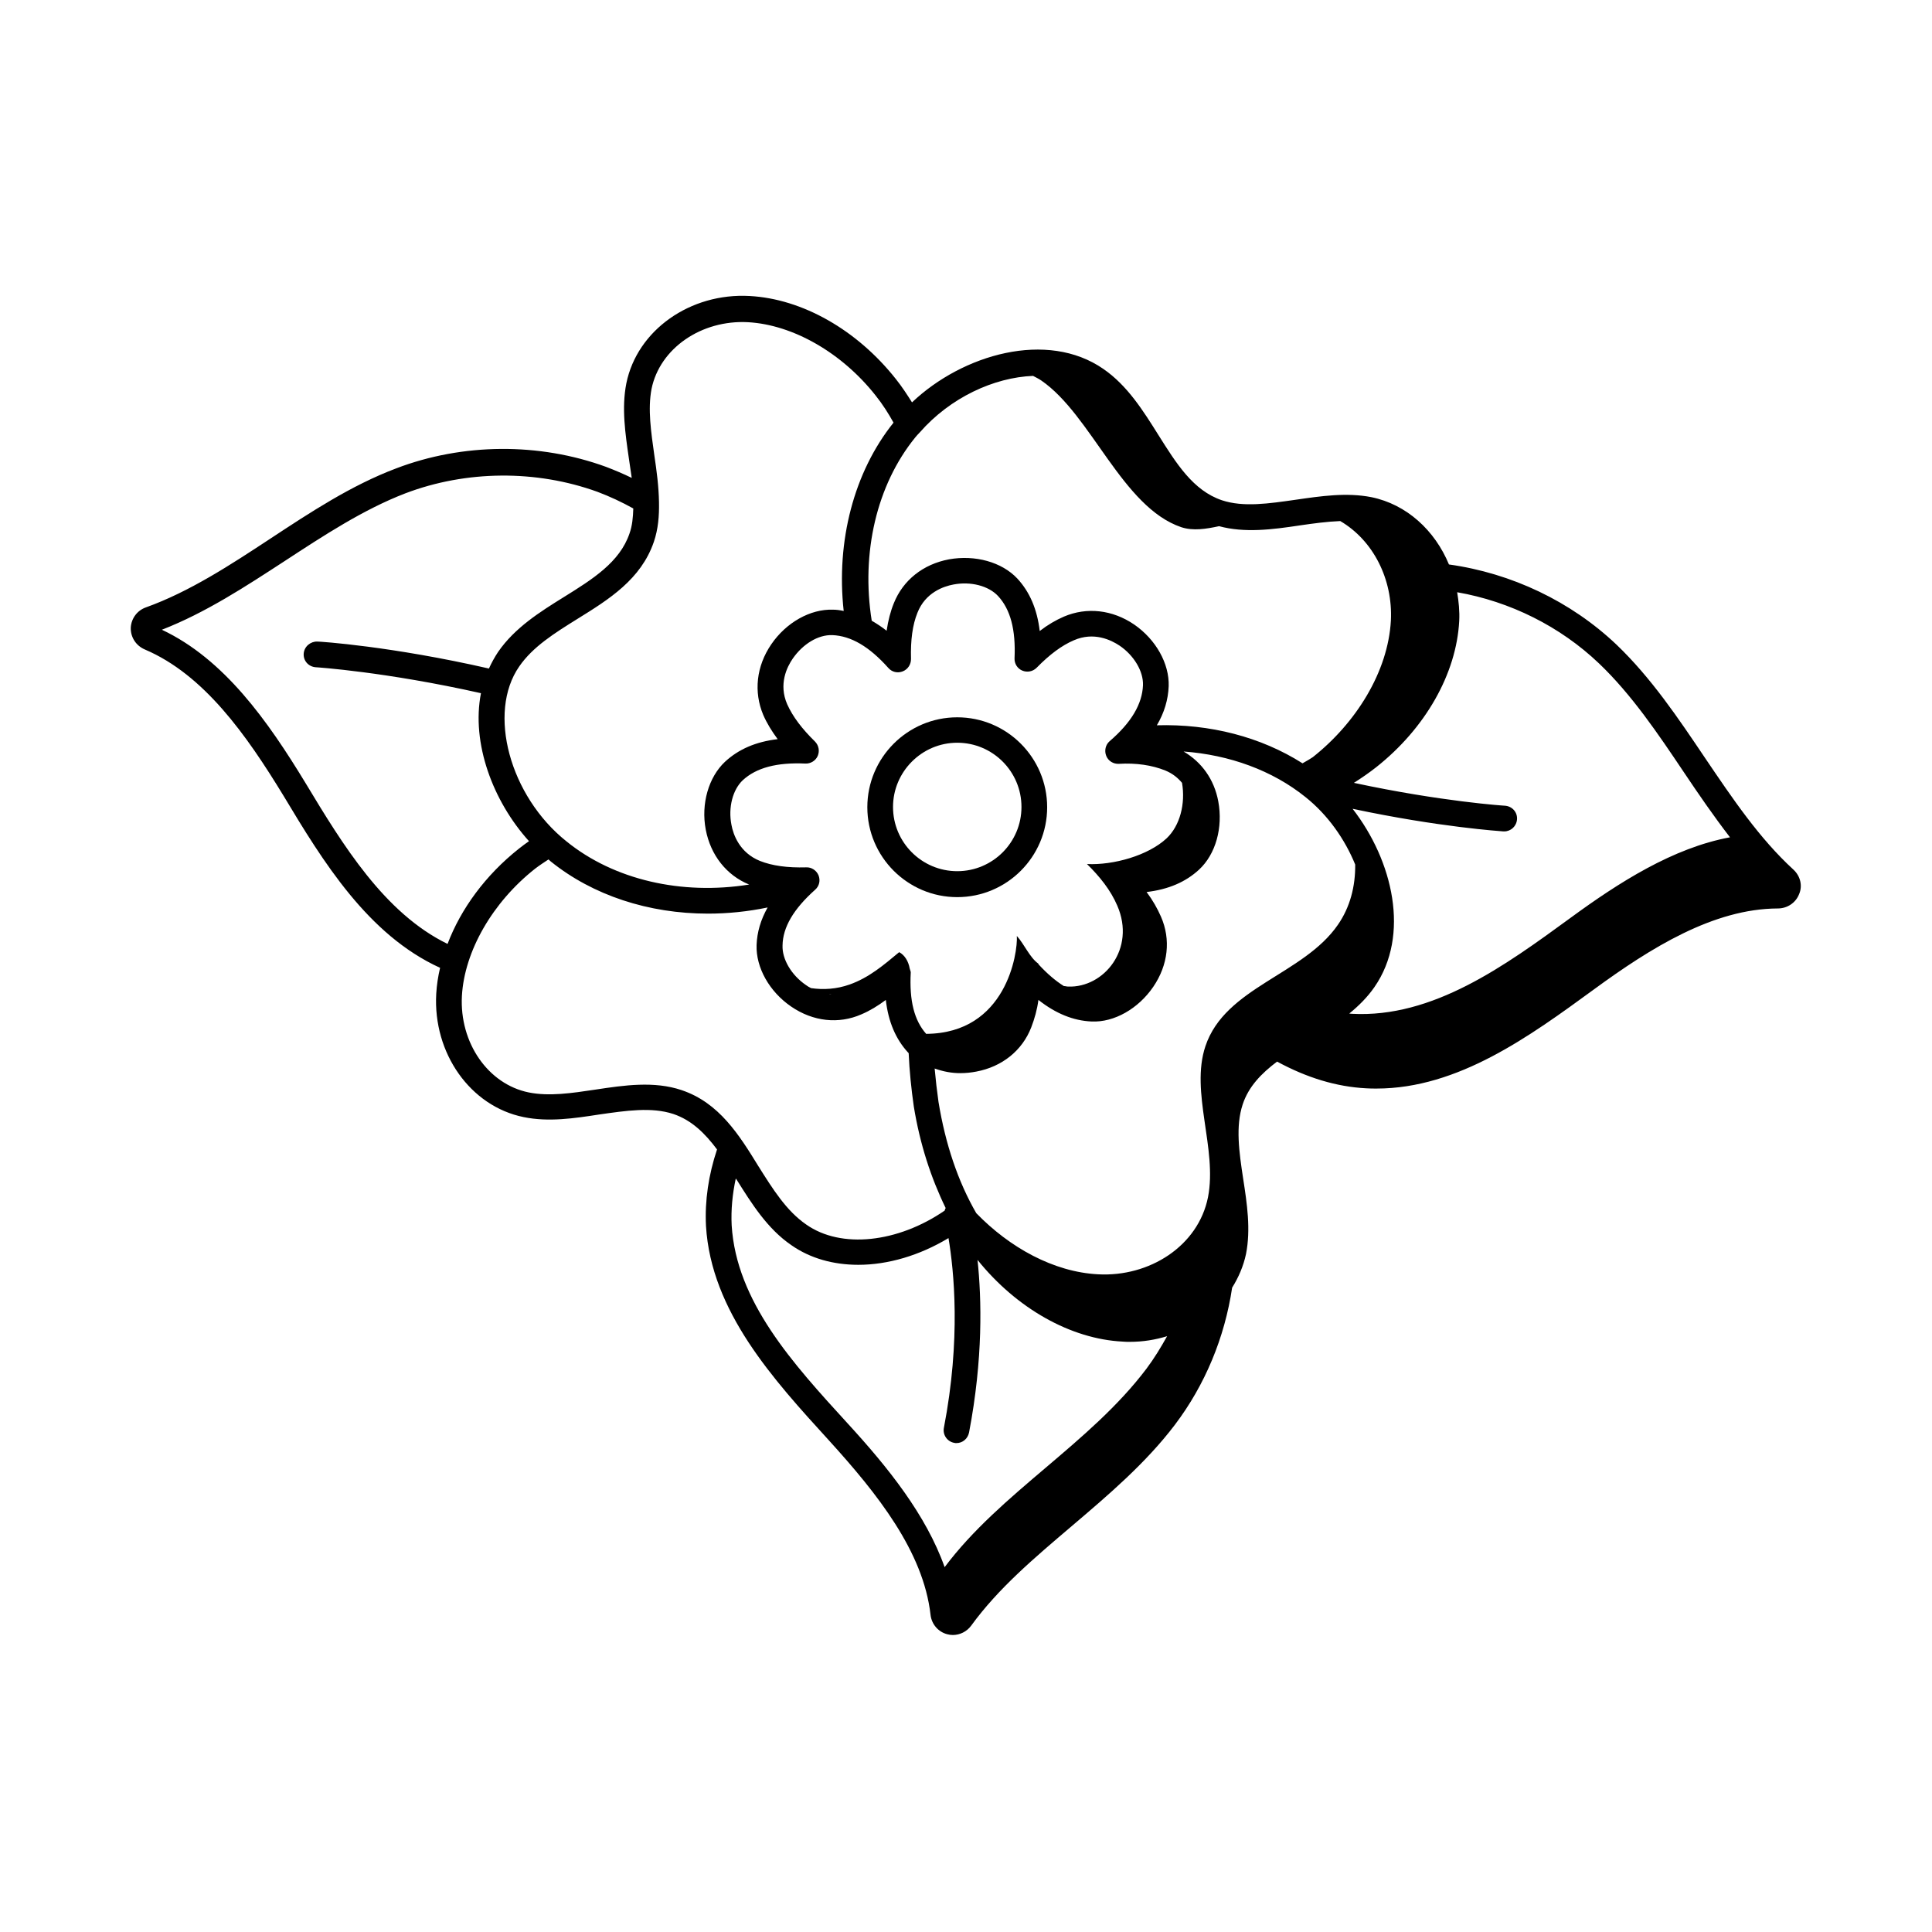 <?xml version="1.0" encoding="UTF-8"?>
<!-- Uploaded to: SVG Repo, www.svgrepo.com, Generator: SVG Repo Mixer Tools -->
<svg fill="#000000" width="800px" height="800px" version="1.1" viewBox="144 144 512 512" xmlns="http://www.w3.org/2000/svg">
 <g>
  <path d="m619.29 374.47c-9.055-8.305-16.066-18.723-23.488-29.684-7.012-10.418-14.23-21.172-23.422-29.957-12.051-11.438-27.777-18.926-44.391-21.242-3.746-9.055-11.234-15.93-20.562-17.836-6.606-1.293-13.414-0.273-20.016 0.68-7.148 1.02-13.891 2.043-19.609 0.137-7.625-2.586-12.051-9.734-16.816-17.293-4.016-6.398-8.168-13.07-14.57-17.496-14.91-10.348-37.309-3.879-50.723 8.852-1.293-2.043-2.656-4.152-4.289-6.195-10.281-13.004-24.781-21.242-38.738-21.992-15.727-0.887-29.82 9.055-32.68 23.148-1.293 6.535-0.273 13.344 0.68 19.949 0.273 1.703 0.477 3.402 0.75 5.106-2.246-1.09-4.492-2.043-6.809-2.926-17.703-6.469-37.988-6.332-55.625 0.41-11.914 4.492-22.738 11.641-33.293 18.586-10.555 6.945-21.445 14.094-33.02 18.246-2.316 0.816-3.879 2.926-4.016 5.379-0.066 2.519 1.363 4.766 3.746 5.785 15.66 6.672 26.891 22.602 36.766 38.809 10.418 17.359 22.332 36.832 41.461 45.547-0.543 2.316-0.887 4.562-1.02 6.875-0.887 15.797 9.055 29.82 23.148 32.68 6.606 1.363 13.414 0.34 20.016-0.68 7.148-1.02 13.891-2.043 19.676-0.137 4.832 1.633 8.375 5.106 11.574 9.395-2.246 6.738-3.269 13.547-2.926 20.289 1.363 22.672 17.906 40.715 32.613 56.848 12.801 14.094 24.984 29.41 26.891 46.16 0.273 2.519 2.043 4.562 4.426 5.176 0.477 0.137 1.02 0.203 1.496 0.203 1.84 0 3.676-0.887 4.832-2.449 7.215-9.941 16.75-17.973 26.758-26.484 9.602-8.168 19.539-16.613 27.234-26.758 8.035-10.621 13.207-23.148 15.184-36.355 1.703-2.723 2.996-5.719 3.676-8.918 1.293-6.535 0.273-13.344-0.75-19.949-1.09-7.148-2.043-13.891-0.137-19.676 1.566-4.766 4.969-8.238 9.121-11.371 7.898 4.289 15.727 6.672 23.625 7.082 0.887 0.066 1.84 0.066 2.723 0.066 21.648 0 40.645-13.891 57.531-26.211 15.25-11.164 31.793-21.445 48.816-21.516 2.519 0 4.766-1.496 5.652-3.812 0.953-2.18 0.34-4.769-1.496-6.469zm-259.26 5.309c1.09-0.953 1.43-2.449 0.887-3.812-0.543-1.293-1.84-2.18-3.269-2.109-4.969 0.137-8.988-0.41-12.254-1.703-5.379-2.18-7.082-6.945-7.559-9.602-0.887-4.562 0.34-9.258 2.996-11.777 3.609-3.336 9.055-4.766 16.613-4.426 1.363 0.066 2.723-0.75 3.269-2.043 0.543-1.293 0.273-2.793-0.75-3.812-3.402-3.336-5.856-6.535-7.352-9.871-2.316-5.309-0.066-9.871 1.496-12.117 2.656-3.812 6.672-6.332 10.484-6.195 4.969 0.203 9.805 3.062 14.844 8.715 0.953 1.09 2.449 1.43 3.812 0.887 1.363-0.543 2.18-1.84 2.18-3.269-0.137-5.039 0.41-9.055 1.703-12.254 2.109-5.379 6.945-7.012 9.531-7.488 4.562-0.887 9.328 0.34 11.848 3.062 3.269 3.539 4.699 8.918 4.356 16.477-0.066 1.43 0.75 2.723 2.043 3.269 1.293 0.543 2.793 0.273 3.812-0.75 3.473-3.539 6.672-5.922 9.871-7.285 5.309-2.316 9.871-0.066 12.117 1.43 3.812 2.586 6.332 6.809 6.195 10.484-0.203 4.969-3.062 9.871-8.852 14.844-1.09 0.953-1.43 2.519-0.887 3.879 0.543 1.363 1.906 2.18 3.336 2.109 4.562-0.273 8.781 0.34 12.324 1.77 1.973 0.816 3.336 1.973 4.426 3.269 0.953 5.516-0.543 11.371-4.086 14.707-4.902 4.562-14.094 7.148-21.105 6.809 3.336 3.269 6.262 6.875 8.035 11.031 4.969 11.438-3.539 21.785-13.004 21.445-0.41 0-0.75-0.137-1.156-0.137-2.18-1.363-4.426-3.269-6.738-5.785v-0.137c-2.316-1.633-3.746-5.176-5.719-7.352 0.273 4.492-2.793 25.805-24.031 25.938-3.133-3.539-4.492-8.715-4.086-16.273 0-0.34-0.203-0.68-0.273-1.02-0.34-1.973-1.363-3.609-2.793-4.356-4.086 3.402-7.965 6.738-13.141 8.578-3.473 1.227-6.945 1.43-10.211 0.953-0.543-0.273-1.02-0.543-1.363-0.816-3.879-2.656-6.332-6.875-6.195-10.484 0.066-4.84 2.926-9.676 8.645-14.781zm4.289 27.711h-0.543c0.203-0.07 0.406 0 0.543 0zm34.176 20.902c1.43 0 2.793-0.137 4.223-0.41 6.875-1.293 12.188-5.582 14.57-11.711 0.887-2.316 1.566-4.699 1.906-7.285 4.562 3.609 9.258 5.516 14.094 5.719 5.992 0.273 12.391-3.402 16.34-9.191 3.949-5.785 4.699-12.527 2.043-18.586-0.953-2.18-2.18-4.356-3.812-6.535 5.785-0.68 10.348-2.656 13.891-5.922 4.426-4.086 6.398-11.164 5.106-18.109-1.09-5.856-4.426-10.418-9.191-13.207 12.188 0.887 23.555 5.039 32.27 12.051 5.992 4.766 10.484 11.234 13.207 17.906 0.066 5.785-1.363 11.301-4.562 15.93-9.121 13.277-29.887 16.543-35.129 32.203-4.086 12.188 3.199 27.164 0.68 40.031-2.586 12.938-15.523 21.172-29.141 20.426-11.777-0.613-23.422-7.082-32.27-16.203-4.832-8.375-8.168-18.246-10.008-29.48-0.41-2.926-0.75-5.856-1.02-8.852 2.312 0.816 4.492 1.227 6.805 1.227zm169.25-108.59c8.645 8.238 15.66 18.656 22.469 28.801 3.879 5.785 7.898 11.641 12.254 17.293-15.113 2.793-29.48 11.984-42.211 21.309-17.43 12.73-36.492 26.621-58.008 25.461-0.203 0-0.477-0.066-0.68-0.066 2.519-2.043 4.832-4.356 6.672-7.012 9.531-13.754 4.902-33.496-5.785-47.25 23.078 4.902 39.215 5.922 39.965 5.992h0.203c1.77 0 3.269-1.363 3.402-3.199 0.137-1.906-1.293-3.473-3.199-3.609-0.203 0-16.883-1.09-40.031-6.059 2.043-1.293 4.016-2.656 5.922-4.152 13.004-10.281 21.242-24.715 21.992-38.738 0.137-2.586-0.137-5.176-0.543-7.625 14.02 2.449 27.297 9.051 37.578 18.855zm-79.316-36.559c3.746-0.543 7.285-1.02 10.758-1.156 8.715 5.106 13.957 15.387 13.414 26.348-0.75 13.684-9.328 27.234-20.695 36.219-0.273 0.203-1.496 0.953-2.723 1.633-11.031-7.012-24.578-10.484-38.602-10.078 1.973-3.336 2.996-6.809 3.133-10.348 0.203-5.992-3.402-12.391-9.121-16.34-5.785-3.949-12.594-4.699-18.656-2.109-2.18 0.953-4.289 2.18-6.398 3.812-0.68-5.785-2.656-10.348-5.922-13.891-4.152-4.426-11.234-6.332-18.109-5.106-6.875 1.293-12.188 5.516-14.637 11.641-0.887 2.18-1.496 4.562-1.906 7.285-1.293-1.02-2.656-1.906-3.949-2.656-2.859-17.973 1.293-35.949 11.508-48.543 0.34-0.41 0.68-0.816 1.227-1.363 8.102-9.258 19.676-14.57 30.023-14.977 0.75 0.41 1.496 0.75 2.18 1.227 13.277 9.121 21.445 33.566 37.105 38.875 3.133 1.02 6.535 0.477 10.008-0.273 6.793 1.844 14.148 0.891 21.363-0.199zm-171.77-36.152c2.18-10.758 13.207-18.383 25.598-17.703 11.914 0.68 24.852 8.102 33.77 19.402 1.906 2.383 3.402 4.766 4.766 7.215-10.484 13.07-15.25 31.387-13.207 49.906-0.953-0.203-1.906-0.34-2.859-0.34-5.992-0.203-12.391 3.402-16.34 9.191-3.949 5.785-4.699 12.594-2.109 18.723 0.953 2.18 2.246 4.289 3.812 6.398-5.785 0.68-10.348 2.656-13.957 5.992-4.356 4.086-6.398 11.164-5.106 17.973s5.516 12.117 11.508 14.57c-17.906 2.859-35.812-1.227-48.406-11.438-15.047-11.984-21.039-34.109-12.527-46.363 3.609-5.242 9.395-8.852 15.523-12.664 8.238-5.106 16.75-10.418 20.152-20.355 1.156-3.402 1.43-6.875 1.363-10.484-0.066-4.152-0.613-8.305-1.227-12.391-0.887-6.332-1.773-12.254-0.754-17.633zm-91.637 104.51c-10.078-16.613-21.648-32.953-38.125-40.715 11.574-4.492 22.262-11.508 32.613-18.246 10.211-6.672 20.766-13.617 31.93-17.906 16.137-6.129 34.652-6.262 50.859-0.41 3.269 1.227 6.469 2.723 9.531 4.426-0.066 2.316-0.273 4.629-1.02 6.672-2.586 7.559-9.734 12.051-17.293 16.75-6.469 4.016-13.07 8.168-17.496 14.57-0.953 1.43-1.77 2.926-2.449 4.426-25.938-5.922-44.66-7.148-45.48-7.148-1.77-0.066-3.473 1.293-3.609 3.199s1.293 3.473 3.199 3.609c0.203 0 18.656 1.227 43.777 6.875-2.586 13.207 3.133 28.594 12.73 39.215-0.887 0.613-1.703 1.227-2.656 1.973-8.852 7.012-15.387 15.93-18.926 25.258-16.754-8.168-27.781-26.277-37.586-42.547zm99.605 81.289c-7.285-2.449-15.184-1.293-22.809-0.137-6.332 0.953-12.324 1.84-17.703 0.75-10.758-2.18-18.383-13.141-17.703-25.598 0.68-11.848 8.102-24.781 19.402-33.699 1.156-0.887 2.316-1.633 3.539-2.449 0.203 0.203 0.41 0.34 0.613 0.543 11.164 8.988 25.938 13.82 41.668 13.82 5.242 0 10.555-0.543 15.797-1.633-1.84 3.269-2.793 6.535-2.926 9.941-0.203 5.992 3.402 12.391 9.191 16.34 5.785 3.949 12.527 4.699 18.586 2.043 2.246-0.953 4.356-2.246 6.469-3.812 0.68 5.856 2.656 10.418 5.922 13.957 0.066 0.066 0.066 0.066 0.137 0.137 0.203 4.699 0.68 9.395 1.363 14.16 1.633 10.008 4.562 18.926 8.441 26.891-0.137 0.203-0.203 0.477-0.273 0.68-12.391 8.512-27.438 10.211-36.695 3.676-5.242-3.609-8.852-9.395-12.664-15.453-5.106-8.309-10.418-16.82-20.355-20.156zm43.98 88.301c-14.5-15.863-29.48-32.27-30.707-52.492-0.203-4.086 0.203-8.238 1.09-12.391 0.066 0.137 0.137 0.203 0.203 0.273 4.016 6.398 8.168 13.07 14.57 17.43 4.969 3.473 11.098 5.176 17.703 5.176 7.828 0 16.203-2.449 23.898-7.082 1.43 8.578 3.336 26.688-1.227 50.312-0.34 1.84 0.887 3.609 2.723 3.949 0.203 0.066 0.41 0.066 0.613 0.066 1.633 0 2.996-1.156 3.336-2.793 3.746-19.609 3.336-35.473 2.246-45.75 10.348 12.867 24.715 20.969 38.465 21.648 0.613 0.066 1.293 0.066 1.906 0.066 3.473 0 6.738-0.543 9.871-1.496-1.633 2.926-3.402 5.856-5.445 8.578-14.977 19.879-38.738 32.883-53.512 52.629-4.902-13.816-14.977-26.414-25.734-38.125z"/>
  <path d="m397.68 381.75c13.141 0 23.828-10.688 23.828-23.828s-10.688-23.828-23.828-23.828-23.828 10.688-23.828 23.828c0 13.137 10.688 23.828 23.828 23.828zm0-40.918c9.395 0 17.02 7.625 17.02 17.02s-7.625 17.02-17.02 17.02c-9.395 0-17.02-7.625-17.02-17.02 0-9.328 7.625-17.02 17.02-17.02z"/>
 </g>
</svg>